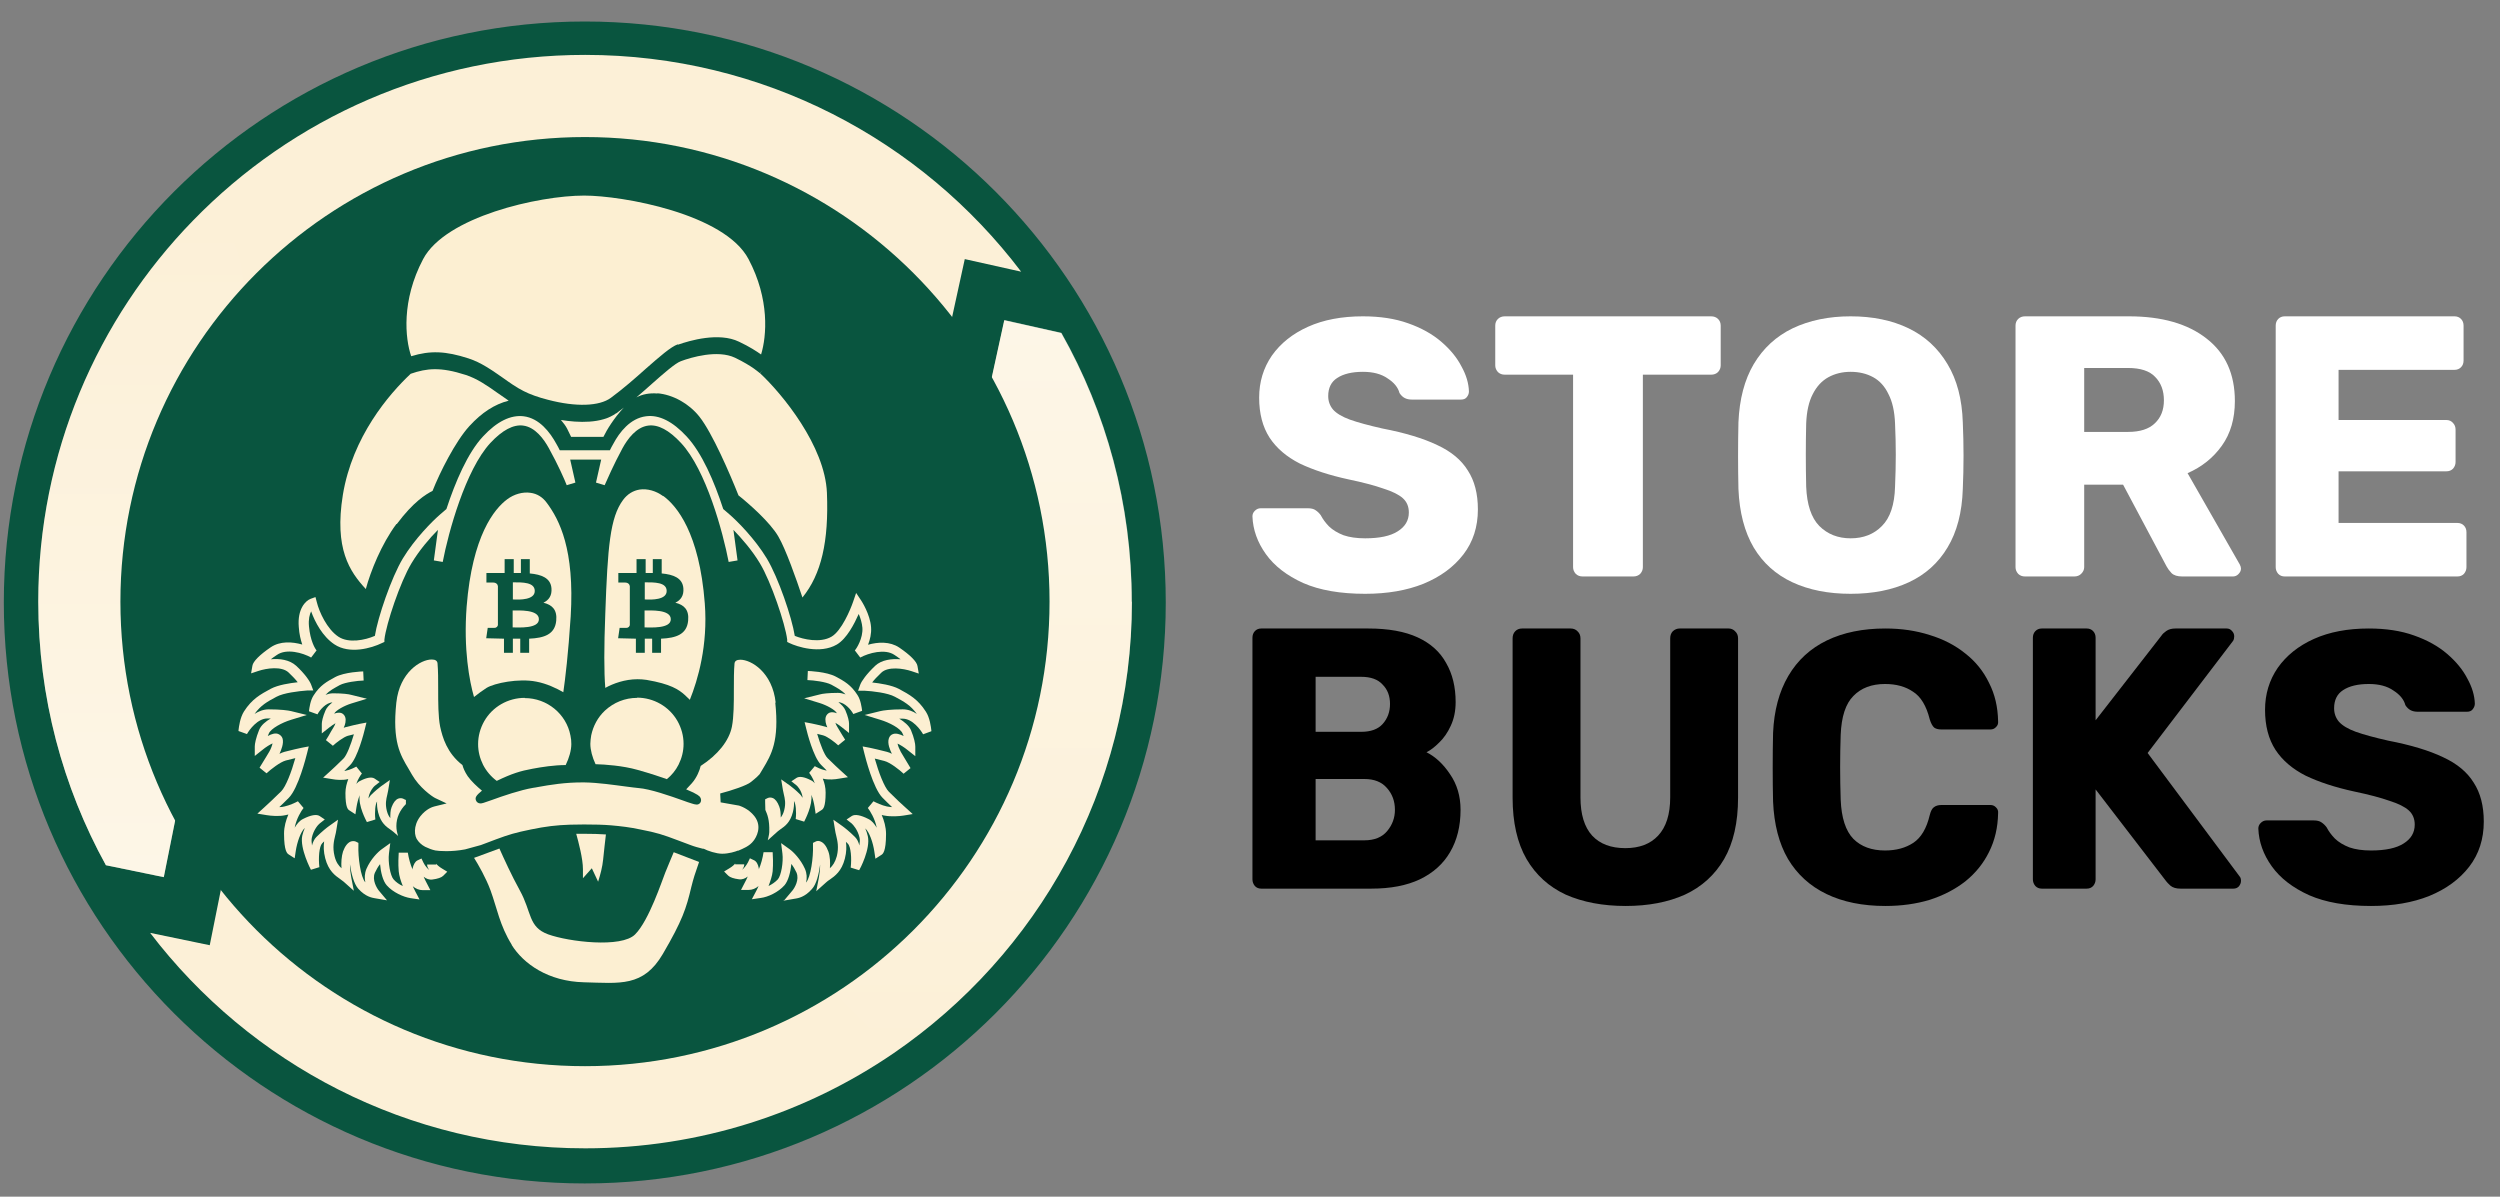<?xml version="1.0" encoding="UTF-8"?> <svg xmlns="http://www.w3.org/2000/svg" width="211" height="101" viewBox="0 0 211 101" fill="none"><rect x="0" y="0" width="211" height="101" fill="#808080" stroke="none"/><path d="M49.356 99.151C76.032 99.151 97.658 77.526 97.658 50.849C97.658 24.173 76.032 2.547 49.356 2.547C22.679 2.547 1.054 24.173 1.054 50.849C1.054 77.526 22.679 99.151 49.356 99.151Z" fill="#09553F" stroke="#09553F" stroke-width="1.464"></path><path d="M95.534 50.776C95.534 66.603 87.575 80.563 75.427 88.888C68.016 93.956 59.051 96.919 49.391 96.919C34.425 96.919 21.105 89.784 12.67 78.733L17.702 79.776L19.586 70.39L18.196 68.341L15.707 64.645L13.823 74.031L8.938 73.025C5.297 66.42 3.229 58.845 3.229 50.776C3.229 38.262 8.206 26.918 16.293 18.612C24.673 9.994 36.401 4.633 49.391 4.633C64.412 4.633 77.768 11.824 86.185 22.93L81.427 21.868L79.616 30.157L79.854 30.541L82.946 35.316L84.757 27.028L89.57 28.107C93.357 34.804 95.516 42.543 95.516 50.795L95.534 50.776Z" fill="#FCF0D7"></path><path d="M95.537 50.776C95.537 66.602 87.578 80.562 75.429 88.887L68.129 81.385L82.418 47.19L78.302 33.358L79.875 30.522L82.967 35.297L84.778 27.009L89.591 28.089C93.378 34.785 95.537 42.524 95.537 50.776Z" fill="url(#paint0_linear_3_3)" fill-opacity="0.4"></path><path d="M18.562 63.877C18.763 65.359 18.58 66.877 18.196 68.341L15.707 64.645L13.823 74.031L8.938 73.025C5.297 66.42 3.229 58.845 3.229 50.776C3.229 38.262 8.206 26.918 16.293 18.612L19.513 19.966C23.3 26.662 17.501 55.698 18.58 63.877H18.562Z" fill="url(#paint1_linear_3_3)" fill-opacity="0.4"></path><path d="M49.372 89.985C71.026 89.985 88.581 72.431 88.581 50.776C88.581 29.122 71.026 11.567 49.372 11.567C27.718 11.567 10.163 29.122 10.163 50.776C10.163 72.431 27.718 89.985 49.372 89.985Z" fill="#09553F"></path><path d="M57.21 29.095C58.198 28.747 60.668 28.016 62.37 28.839C63.266 29.26 63.87 29.662 64.236 29.918C64.711 28.363 64.968 25.253 63.175 21.868C61.162 18.044 52.544 16.507 49.306 16.507C45.446 16.507 37.596 18.3 35.712 21.868C33.864 25.363 34.193 28.583 34.706 30.065C36.316 29.571 37.615 29.626 39.536 30.248C40.615 30.595 41.53 31.254 42.426 31.876C42.994 32.279 43.579 32.7 44.201 33.01C44.695 33.267 45.446 33.541 46.251 33.742C48.611 34.364 50.587 34.291 51.556 33.578C52.599 32.809 53.624 31.913 54.52 31.108C55.691 30.083 56.606 29.278 57.21 29.058V29.095Z" fill="#FCEFD2"></path><path d="M52.007 34.877C50.781 35.773 48.787 35.682 47.342 35.444C47.543 35.682 47.744 35.938 47.873 36.194C48.019 36.487 48.129 36.706 48.202 36.871H50.928C51.221 36.267 51.825 35.279 52.648 34.401C52.428 34.566 52.227 34.73 52.007 34.895V34.877Z" fill="#FCEFD2"></path><path d="M55.486 33.193C56.785 33.303 58.139 34.053 59.017 35.151C60.115 36.523 61.633 40.054 62.328 41.811C63.225 42.525 65 44.08 65.695 45.287C66.317 46.348 67.195 48.837 67.726 50.428C69.318 48.471 69.958 45.708 69.793 41.592C69.629 37.639 66.024 33.248 64.14 31.492L64.396 31.217L64.121 31.492C64.121 31.492 63.518 30.907 62.036 30.193C60.572 29.497 58.34 30.156 57.462 30.486C57.004 30.65 56.035 31.492 55.028 32.388C54.608 32.754 54.168 33.157 53.711 33.541C54.223 33.267 54.827 33.157 55.486 33.212V33.193Z" fill="#FCEFD2"></path><path d="M33.492 44.226C34.9 42.342 35.943 41.72 36.51 41.427C37.096 39.927 38.431 37.255 39.621 35.956C40.664 34.822 41.725 34.127 42.932 33.816C42.603 33.596 42.292 33.377 41.981 33.157C41.103 32.535 40.261 31.95 39.291 31.639C37.187 30.962 36.035 31.071 34.662 31.547C32.833 33.267 29.741 36.853 28.936 41.775C28.204 46.312 29.503 48.233 30.875 49.715C31.278 48.215 32.192 45.928 33.455 44.226H33.492Z" fill="#FCEFD2"></path><path d="M66.201 75.97L66.878 75.165C67.061 74.945 67.482 74.25 67.225 73.646C67.097 73.372 66.951 73.116 66.786 72.915C66.731 73.591 66.53 74.342 66.219 74.708C65.689 75.311 64.81 75.714 64.207 75.787L63.456 75.897L63.804 75.238C63.877 75.11 63.95 74.945 64.023 74.781C63.786 74.982 63.511 75.11 63.182 75.11H62.542L62.834 74.543C62.944 74.342 63.036 74.159 63.109 73.976C62.907 74.14 62.651 74.25 62.377 74.214C61.938 74.159 61.608 74.049 61.462 73.903L61.114 73.555L61.535 73.299C61.791 73.152 62.011 72.951 62.048 72.878C62.048 72.878 62.048 72.896 62.048 72.951H62.816C62.816 73.116 62.743 73.262 62.633 73.409C62.779 73.299 62.981 73.061 63.127 72.787L63.292 72.439L63.639 72.603C63.841 72.695 63.987 72.951 64.042 73.28C64.042 73.317 64.042 73.354 64.042 73.372C64.225 72.951 64.371 72.421 64.444 71.927H65.213C65.231 72.219 65.268 72.896 65.213 73.537C65.176 73.921 65.012 74.397 64.865 74.781C65.158 74.634 65.433 74.451 65.652 74.214C65.926 73.903 66.128 72.768 66.036 72.036L65.926 71.158L66.64 71.67C66.951 71.89 67.573 72.512 67.939 73.335C68.104 73.719 68.122 74.122 68.031 74.488C68.433 74.031 68.653 72.329 68.616 71.378V71.14L68.835 71.03C68.963 70.957 69.128 70.957 69.275 71.03C69.531 71.14 69.75 71.414 69.915 71.872C70.061 72.274 70.08 72.823 70.043 73.28C70.281 73.061 70.482 72.787 70.629 72.256C70.812 71.506 70.683 70.975 70.574 70.518C70.537 70.371 70.501 70.225 70.482 70.079L70.336 69.182L71.086 69.713C71.269 69.841 71.708 70.189 72.165 70.646C72.348 70.829 72.458 71.067 72.531 71.359C72.568 71.121 72.586 70.902 72.55 70.719C72.403 70.042 72.001 69.603 71.873 69.493L71.452 69.164L71.891 68.871C72.147 68.707 72.623 68.779 73.3 69.127C73.593 69.274 73.812 69.548 73.995 69.859C73.849 69.091 73.428 68.432 73.245 68.194L73.721 67.627C73.959 67.755 74.434 67.975 74.855 68.066C74.983 68.103 75.148 68.103 75.294 68.121C75.056 67.883 74.763 67.627 74.489 67.334C73.684 66.529 73.025 63.876 72.952 63.584L72.806 62.998L73.391 63.108C73.629 63.163 74.251 63.291 74.855 63.455C75.001 63.492 75.129 63.547 75.276 63.62C75.129 63.327 74.873 62.742 75.02 62.321C75.075 62.138 75.203 62.01 75.367 61.955C75.605 61.864 75.934 61.955 76.264 62.12C76.246 62.047 76.209 61.974 76.172 61.9C76.008 61.479 75.075 60.985 74.288 60.748L72.971 60.345L74.306 60.016C74.526 59.961 75.166 59.869 76.191 59.869C76.63 59.869 77.032 60.016 77.38 60.254C76.849 59.522 76.319 59.229 75.532 58.808C74.928 58.479 73.666 58.332 72.952 58.296H72.422L72.605 57.784C72.714 57.491 73.117 56.905 73.867 56.192C74.416 55.679 75.257 55.588 76.008 55.643C75.861 55.533 75.697 55.405 75.495 55.277C74.69 54.728 73.318 55.112 72.605 55.496L72.147 54.893C72.293 54.746 72.843 53.868 72.787 52.99C72.751 52.569 72.623 52.148 72.476 51.819C72.111 52.642 71.47 53.905 70.629 54.399C69.22 55.222 67.262 54.582 66.622 54.271L66.439 54.179V53.978C66.274 52.661 65.085 49.111 64.133 47.538C63.475 46.44 62.578 45.415 61.901 44.72L62.249 47.3L61.499 47.428C61.023 44.94 59.596 39.652 57.474 37.383C56.467 36.304 55.553 35.81 54.711 35.919C53.705 36.048 52.973 37.036 52.533 37.841C51.783 39.231 51.235 40.494 51.033 40.951L50.301 40.731L50.74 38.792H48.124L48.563 40.731L47.831 40.951C47.648 40.475 47.1 39.231 46.331 37.841C45.892 37.036 45.16 36.048 44.154 35.919C43.331 35.81 42.398 36.304 41.391 37.383C39.287 39.652 37.842 44.94 37.366 47.428L36.616 47.3L36.964 44.72C36.268 45.415 35.39 46.44 34.731 47.538C33.78 49.111 32.591 52.661 32.444 53.978V54.179L32.243 54.271C31.347 54.71 29.498 55.24 28.218 54.38C27.23 53.722 26.589 52.514 26.26 51.599C26.132 51.856 26.022 52.258 26.077 52.862C26.187 54.088 26.589 54.746 26.718 54.893L26.26 55.496C25.547 55.094 24.174 54.71 23.369 55.277C23.168 55.405 23.003 55.533 22.857 55.643C23.607 55.57 24.43 55.679 24.998 56.192C25.748 56.887 26.15 57.491 26.26 57.784L26.443 58.278H25.913C25.199 58.332 23.937 58.479 23.333 58.808C22.546 59.229 22.015 59.522 21.485 60.254C21.832 60.034 22.235 59.869 22.674 59.869C23.68 59.869 24.339 59.961 24.558 60.016L25.894 60.345L24.577 60.748C23.79 60.985 22.857 61.498 22.692 61.9C22.656 61.974 22.637 62.047 22.601 62.12C22.93 61.937 23.26 61.845 23.497 61.955C23.662 62.028 23.79 62.156 23.845 62.321C23.973 62.724 23.735 63.309 23.589 63.62C23.735 63.547 23.882 63.492 24.01 63.455C24.613 63.291 25.235 63.163 25.473 63.108L26.059 62.998L25.913 63.584C25.839 63.876 25.181 66.529 24.376 67.334C24.101 67.609 23.827 67.883 23.571 68.121C23.735 68.121 23.882 68.103 24.01 68.066C24.43 67.975 24.906 67.755 25.144 67.627L25.62 68.194C25.437 68.414 25.016 69.091 24.87 69.859C25.053 69.548 25.272 69.274 25.565 69.127C26.242 68.779 26.718 68.707 26.974 68.871L27.413 69.164L26.992 69.493C26.846 69.603 26.461 70.042 26.315 70.719C26.279 70.902 26.297 71.121 26.333 71.359C26.407 71.085 26.516 70.829 26.699 70.646C27.157 70.189 27.596 69.841 27.779 69.713L28.529 69.182L28.383 70.079C28.364 70.225 28.328 70.371 28.291 70.518C28.181 70.975 28.053 71.506 28.236 72.256C28.364 72.787 28.584 73.061 28.822 73.28C28.785 72.823 28.822 72.274 28.95 71.872C29.114 71.414 29.334 71.14 29.59 71.03C29.736 70.975 29.901 70.975 30.029 71.03L30.249 71.14V71.378C30.212 72.347 30.432 74.031 30.834 74.47C30.761 74.122 30.761 73.738 30.926 73.335C31.292 72.494 31.914 71.89 32.225 71.67L32.938 71.158L32.828 72.036C32.737 72.768 32.938 73.903 33.213 74.214C33.414 74.451 33.707 74.653 33.999 74.781C33.835 74.397 33.688 73.921 33.652 73.537C33.597 72.915 33.633 72.238 33.652 71.963H34.42C34.493 72.439 34.64 72.969 34.823 73.39C34.823 73.354 34.823 73.317 34.823 73.299C34.896 72.969 35.042 72.713 35.225 72.622L35.573 72.457L35.738 72.805C35.884 73.098 36.085 73.317 36.232 73.427C36.122 73.28 36.049 73.134 36.049 72.969H36.817V72.896C36.854 72.969 37.073 73.171 37.329 73.317L37.75 73.573L37.403 73.921C37.256 74.067 36.927 74.177 36.488 74.232C36.213 74.269 35.957 74.159 35.756 73.994C35.829 74.159 35.92 74.36 36.03 74.561L36.323 75.129H35.683C35.353 75.129 35.079 75 34.841 74.799C34.914 74.982 35.006 75.129 35.061 75.257L35.408 75.915L34.658 75.805C34.054 75.714 33.158 75.311 32.645 74.726C32.316 74.36 32.133 73.61 32.078 72.933C31.914 73.134 31.767 73.39 31.639 73.665C31.383 74.269 31.804 74.964 31.987 75.183L32.664 75.988L31.603 75.805C31.42 75.769 30.852 75.696 30.23 75C29.865 74.579 29.645 73.738 29.535 72.933C29.535 73.335 29.59 73.775 29.645 74.049L29.865 75.183L29.005 74.415C29.005 74.415 28.822 74.269 28.712 74.195C28.291 73.903 27.724 73.5 27.449 72.439C27.303 71.872 27.303 71.414 27.358 71.012C27.303 71.067 27.248 71.121 27.193 71.177C26.937 71.433 26.864 72.421 26.956 73.189L26.242 73.409C26.242 73.409 25.291 71.616 25.51 70.536C25.565 70.298 25.638 70.079 25.73 69.877C25.382 70.189 25.071 71.085 24.961 71.835L24.87 72.439L24.357 72.109C24.248 72.036 23.973 71.853 23.973 70.353C23.973 69.768 24.138 69.219 24.339 68.743C24.266 68.761 24.174 68.779 24.101 68.798C23.552 68.926 22.839 68.853 22.509 68.798L21.723 68.67L22.308 68.139C22.546 67.92 23.15 67.371 23.735 66.785C24.119 66.401 24.595 65.175 24.925 63.986C24.687 64.041 24.394 64.114 24.119 64.187C23.644 64.315 22.875 64.919 22.491 65.267L21.906 64.791C22.088 64.498 22.272 64.187 22.455 63.895C22.546 63.748 22.637 63.584 22.729 63.437C22.857 63.218 22.967 62.925 23.003 62.742C22.802 62.833 22.455 63.035 22.125 63.309L21.503 63.803V62.998C21.503 62.779 21.595 62.285 21.869 61.608C22.034 61.205 22.436 60.876 22.857 60.638C22.765 60.638 22.674 60.638 22.564 60.638C21.741 60.638 21.046 61.589 20.844 61.955L20.131 61.699V61.626C20.168 61.315 20.259 60.583 20.588 60.052C21.265 58.991 21.979 58.607 22.857 58.131C23.479 57.802 24.467 57.655 25.126 57.582C24.961 57.363 24.705 57.088 24.357 56.759C23.772 56.21 22.509 56.393 21.796 56.631L21.192 56.832L21.302 56.192C21.357 55.826 21.924 55.259 22.839 54.637C23.644 54.088 24.668 54.161 25.51 54.399C25.382 54.014 25.254 53.521 25.217 52.917C25.089 51.398 25.784 50.703 26.224 50.538L26.626 50.392L26.736 50.813C26.937 51.636 27.596 53.1 28.566 53.74C29.425 54.307 30.798 54.033 31.639 53.667C31.877 52.13 33.03 48.745 33.999 47.135C35.006 45.47 36.506 43.97 37.165 43.403L37.677 42.964C38.427 40.677 39.47 38.225 40.769 36.834C41.94 35.572 43.093 35.005 44.191 35.133C45.526 35.298 46.423 36.487 46.953 37.456C47.063 37.639 47.154 37.822 47.246 38.005H51.472C51.564 37.822 51.655 37.639 51.765 37.456C52.278 36.487 53.192 35.298 54.528 35.133C55.626 34.986 56.778 35.572 57.949 36.834C59.248 38.225 60.291 40.658 61.041 42.964L61.553 43.403C62.212 43.97 63.713 45.47 64.719 47.135C65.689 48.745 66.841 52.13 67.079 53.667C67.793 53.96 69.22 54.289 70.171 53.74C71.031 53.246 71.781 51.435 72.001 50.794L72.257 50.044L72.696 50.703C72.696 50.703 73.446 51.837 73.519 52.953C73.556 53.484 73.428 53.996 73.263 54.417C74.087 54.179 75.111 54.124 75.898 54.655C76.813 55.277 77.38 55.844 77.435 56.21L77.545 56.85L76.941 56.649C76.227 56.411 74.946 56.228 74.379 56.777C74.032 57.107 73.775 57.381 73.611 57.601C74.269 57.674 75.257 57.82 75.88 58.15C76.758 58.625 77.471 59.009 78.148 60.071C78.478 60.583 78.569 61.333 78.606 61.644V61.717L77.91 61.974C77.709 61.608 77.014 60.656 76.191 60.656C76.099 60.656 75.989 60.656 75.898 60.656C76.319 60.912 76.721 61.242 76.886 61.626C77.16 62.285 77.252 62.779 77.252 63.016V63.821L76.63 63.327C76.3 63.053 75.953 62.852 75.752 62.76C75.788 62.943 75.898 63.218 76.026 63.455C76.118 63.602 76.209 63.767 76.3 63.913C76.483 64.224 76.666 64.535 76.849 64.828L76.264 65.303C75.898 64.956 75.129 64.352 74.635 64.224C74.361 64.151 74.068 64.078 73.83 64.023C74.16 65.194 74.635 66.438 75.02 66.822C75.605 67.407 76.209 67.975 76.447 68.176L77.032 68.707L76.246 68.835C75.916 68.889 75.203 68.944 74.654 68.835C74.581 68.835 74.489 68.798 74.416 68.779C74.617 69.255 74.782 69.804 74.782 70.39C74.782 71.89 74.507 72.073 74.398 72.146L73.885 72.475L73.794 71.872C73.684 71.103 73.373 70.225 73.025 69.914C73.117 70.115 73.19 70.335 73.245 70.573C73.483 71.652 72.568 73.372 72.513 73.445L71.799 73.226C71.891 72.457 71.818 71.469 71.562 71.213C71.507 71.158 71.452 71.103 71.397 71.048C71.452 71.433 71.452 71.908 71.305 72.475C71.031 73.537 70.464 73.939 70.043 74.232C69.933 74.305 69.823 74.378 69.75 74.451L68.89 75.22L69.11 74.086C69.165 73.811 69.22 73.372 69.22 72.969C69.11 73.775 68.909 74.634 68.524 75.037C67.921 75.732 67.335 75.805 67.152 75.842H67.134L66.091 76.025L66.201 75.97Z" fill="#FCEFD2"></path><path d="M44.763 41.592C44.123 41.5 43.391 41.702 42.806 42.141C41.726 42.946 39.86 45.196 39.384 51.197C39.11 54.82 39.622 57.491 40.006 58.827C40.317 58.571 40.756 58.26 41.068 58.058C41.726 57.656 43.775 57.235 45.257 57.528C46.136 57.692 46.977 58.095 47.544 58.424C47.709 57.29 47.965 55.149 48.166 52.039C48.514 46.349 47.197 43.861 46.172 42.47C45.806 41.958 45.331 41.665 44.763 41.592Z" fill="#FCEFD2"></path><path d="M55.953 41.866C55.367 41.427 54.636 41.226 53.995 41.317C53.428 41.409 52.953 41.701 52.587 42.195C51.489 43.677 51.288 46.129 51.086 51.801C50.977 54.655 50.977 56.723 51.086 58.058C51.745 57.692 52.733 57.326 53.812 57.326C54.05 57.326 54.306 57.344 54.562 57.381C56.612 57.729 57.289 58.205 57.783 58.644C57.929 58.772 58.075 58.918 58.222 59.064C58.899 57.381 59.759 54.472 59.484 50.923C59.027 44.958 57.106 42.689 55.99 41.866H55.953Z" fill="#FCEFD2"></path><path d="M44.286 58.9C42.877 58.9 41.56 59.65 40.865 60.876C40.535 61.461 40.352 62.12 40.352 62.797C40.352 63.419 40.499 64.004 40.773 64.553C41.048 65.084 41.45 65.559 41.926 65.907C43.207 65.285 43.939 65.066 44.945 64.882C45.713 64.736 46.793 64.571 47.744 64.571C48.037 63.968 48.22 63.327 48.22 62.797C48.22 62.559 48.202 62.321 48.147 62.083C47.799 60.254 46.171 58.918 44.286 58.918V58.9Z" fill="#FCEFD2"></path><path d="M53.777 58.9C52.753 58.9 51.801 59.284 51.051 59.979C50.447 60.546 50.063 61.278 49.898 62.065C49.862 62.303 49.825 62.541 49.825 62.779C49.825 63.291 49.99 63.913 50.264 64.498C51.069 64.517 52.57 64.626 53.796 64.974C54.912 65.285 55.826 65.596 56.284 65.761C56.686 65.431 57.034 65.011 57.272 64.535C57.546 63.986 57.693 63.401 57.693 62.779C57.693 62.102 57.51 61.443 57.18 60.857C56.485 59.632 55.168 58.881 53.759 58.881L53.777 58.9Z" fill="#FCEFD2"></path><path d="M43.194 79.739C42.17 78.093 41.95 76.647 41.401 75.147C41.017 74.104 40.377 72.988 40.011 72.403L42.151 71.616C42.517 72.439 43.176 73.885 43.871 75.147C44.896 76.995 44.567 78.239 46.268 78.861C47.988 79.483 52.452 80.032 53.605 78.861C54.776 77.69 55.874 74.324 56.148 73.647C56.313 73.263 56.606 72.512 56.862 71.927L59.002 72.75C58.655 73.738 58.527 74.141 58.344 74.873C57.923 76.665 57.594 77.69 55.947 80.508C54.3 83.325 52.306 82.978 49.287 82.905C46.268 82.831 44.182 81.35 43.176 79.739H43.194Z" fill="#FCEFD2"></path><path d="M65.469 59.321C65.195 56.741 63.401 55.68 62.487 55.68C62.176 55.68 62.011 55.789 61.992 56.009C61.938 56.613 61.938 57.381 61.938 58.186C61.938 59.321 61.938 60.492 61.773 61.333C61.535 62.522 60.584 63.712 59.138 64.645C59.047 65.029 58.809 65.633 58.388 66.109C58.205 66.31 58.059 66.474 57.913 66.621C58.937 67.042 59.065 67.225 59.102 67.298C59.193 67.444 59.193 67.627 59.102 67.755C58.919 67.993 58.663 67.901 58.37 67.81C58.187 67.755 57.913 67.664 57.62 67.554C56.595 67.188 54.875 66.584 53.887 66.511C53.631 66.493 53.284 66.438 52.826 66.383C51.838 66.255 50.502 66.054 49.313 66.035C47.703 66.017 46.349 66.255 45.434 66.419C45.27 66.456 45.123 66.474 44.995 66.493C43.916 66.676 42.416 67.188 41.519 67.517C40.806 67.773 40.678 67.81 40.549 67.81C40.367 67.81 40.22 67.7 40.165 67.536C40.092 67.316 40.165 67.151 40.678 66.731C40.293 66.419 39.763 65.926 39.47 65.505C39.214 65.12 39.086 64.791 39.031 64.572C37.732 63.565 37.347 62.248 37.146 61.315C36.982 60.473 36.982 59.302 36.982 58.168C36.982 57.363 36.982 56.594 36.927 55.991C36.908 55.771 36.744 55.661 36.433 55.661C35.518 55.661 33.725 56.723 33.45 59.302C33.103 62.596 33.78 63.712 34.493 64.901C34.585 65.066 34.676 65.212 34.768 65.377C35.39 66.474 36.469 67.225 36.725 67.353L37.695 67.81L36.652 68.066C36.506 68.103 35.975 68.267 35.481 68.889C34.841 69.713 34.969 70.609 35.262 70.939C35.317 71.03 35.554 71.305 35.884 71.469C36.231 71.634 36.433 71.707 36.744 71.78C37.055 71.835 38.098 71.909 39.25 71.689L40.586 71.323L41.172 71.103C41.428 71.012 41.647 70.92 41.848 70.847C42.983 70.427 43.477 70.28 44.812 70.006C46.056 69.749 46.971 69.64 48.106 69.603C48.453 69.603 48.837 69.585 49.295 69.585C50.191 69.585 50.923 69.603 51.582 69.658C52.405 69.731 53.192 69.823 54.034 70.006C55.443 70.28 55.9 70.427 57.254 70.939L58.278 71.323C58.608 71.451 58.955 71.543 59.321 71.634H59.395C59.742 71.817 60.456 72.055 60.95 72.055C61.517 72.055 62.084 71.872 62.249 71.799H62.304C62.688 71.634 63.273 71.414 63.603 70.957C63.804 70.701 64.371 69.786 63.676 68.889C63.164 68.231 62.468 68.029 62.377 67.993L60.822 67.719L60.785 66.969C61.773 66.712 63.035 66.291 63.383 65.999C63.822 65.651 64.06 65.413 64.115 65.34C64.207 65.194 64.298 65.029 64.389 64.883C65.103 63.694 65.78 62.559 65.432 59.284L65.469 59.321Z" fill="#FCEFD2"></path><path d="M48.633 70.372C48.834 71.103 49.2 72.476 49.2 73.354V74.122L49.95 73.281L50.481 74.415C50.664 73.848 50.847 73.153 50.902 72.567C50.993 71.78 51.066 70.957 51.139 70.427C50.59 70.39 50.005 70.372 49.291 70.372C49.053 70.372 48.834 70.372 48.633 70.372Z" fill="#FCEFD2"></path><path d="M54.419 49.148V50.593C55.023 50.63 56.267 50.63 56.267 49.88C56.267 49.13 55.224 49.148 54.419 49.148ZM55.847 48.398C56.834 48.489 57.603 48.782 57.676 49.642C57.731 50.264 57.457 50.648 56.999 50.868C57.731 51.051 58.17 51.453 58.079 52.386C57.969 53.539 57.072 53.85 55.792 53.905V55.094H55.041V53.905C54.84 53.905 54.639 53.905 54.419 53.905V55.094H53.669V53.905L52.169 53.868L52.297 52.99C52.297 52.99 52.663 52.99 52.864 52.99C53.066 52.99 53.139 52.844 53.157 52.752V49.477C53.139 49.331 53.029 49.166 52.736 49.166H52.187V48.361H53.724V47.19H54.493V48.361C54.694 48.361 54.895 48.361 55.096 48.361V47.19H55.847V48.398ZM54.401 52.953C54.895 52.953 56.633 53.081 56.615 52.258C56.615 51.416 54.877 51.526 54.401 51.526V52.972V52.953Z" fill="#09553F"></path><path d="M43.286 49.148V50.593C43.89 50.63 45.134 50.63 45.134 49.88C45.134 49.13 44.092 49.148 43.286 49.148ZM44.714 48.398C45.702 48.489 46.47 48.782 46.543 49.642C46.598 50.264 46.324 50.648 45.866 50.868C46.598 51.051 47.037 51.453 46.946 52.386C46.836 53.539 45.94 53.85 44.659 53.905V55.094H43.909V53.905C43.707 53.905 43.506 53.905 43.286 53.905V55.094H42.536V53.905L41.036 53.868L41.164 52.99C41.164 52.99 41.53 52.99 41.731 52.99C41.933 52.99 42.006 52.844 42.024 52.752V49.477C42.006 49.331 41.896 49.166 41.603 49.166H41.054V48.361H42.591V47.19H43.36V48.361C43.561 48.361 43.762 48.361 43.964 48.361V47.19H44.714V48.398ZM43.268 52.953C43.762 52.953 45.5 53.081 45.482 52.258C45.482 51.416 43.744 51.526 43.268 51.526V52.972V52.953Z" fill="#09553F"></path><path d="M58.889 69.273L58.614 69.438L58.852 69.676C58.852 69.53 58.852 69.401 58.889 69.273Z" fill="#FCEFD2"></path><path d="M34.259 67.481V67.718C34.259 67.718 34.259 67.81 34.259 67.865C33.747 68.377 33.454 69.017 33.454 69.713C33.454 70.006 33.509 70.28 33.601 70.554L33.18 70.188C33.18 70.188 33.034 70.079 32.96 70.024C32.613 69.786 32.137 69.457 31.918 68.578C31.826 68.213 31.808 67.901 31.826 67.645C31.68 67.847 31.606 68.523 31.68 69.164L30.966 69.383C30.893 69.237 30.216 67.993 30.362 67.115C30.234 67.407 30.143 67.792 30.088 68.121L29.996 68.725L29.484 68.395C29.374 68.322 29.155 68.176 29.155 66.932C29.155 66.511 29.265 66.108 29.393 65.761H29.356C28.917 65.871 28.331 65.816 28.057 65.761L27.27 65.633L27.856 65.102C28.039 64.937 28.514 64.498 28.99 64.022C29.265 63.748 29.612 62.852 29.868 61.973C29.704 62.01 29.539 62.065 29.356 62.102C28.99 62.211 28.386 62.669 28.094 62.943L27.508 62.467C27.654 62.248 27.801 61.992 27.929 61.754C28.002 61.626 28.075 61.498 28.149 61.388C28.222 61.278 28.277 61.15 28.313 61.04C28.167 61.132 27.965 61.26 27.782 61.406L27.16 61.9V61.095C27.16 60.912 27.234 60.51 27.472 59.961C27.581 59.705 27.801 59.485 28.057 59.284C27.526 59.302 26.996 59.906 26.795 60.29L26.081 60.034V59.979C26.118 59.723 26.191 59.119 26.465 58.698C27.014 57.838 27.581 57.528 28.295 57.143C29.082 56.722 30.582 56.667 30.655 56.667L30.692 57.436C30.143 57.454 29.136 57.582 28.679 57.82C28.185 58.095 27.819 58.278 27.472 58.644C27.673 58.57 27.892 58.515 28.112 58.515C28.935 58.515 29.448 58.589 29.631 58.644L30.966 58.973L29.649 59.375C29.063 59.558 28.35 59.943 28.203 60.235C28.441 60.144 28.642 60.126 28.807 60.18C28.954 60.235 29.082 60.363 29.136 60.528C29.228 60.803 29.136 61.168 29.008 61.425C29.063 61.406 29.118 61.388 29.173 61.37C29.667 61.242 30.161 61.132 30.344 61.095L30.929 60.985L30.783 61.571C30.728 61.809 30.198 63.931 29.539 64.59C29.374 64.754 29.21 64.919 29.063 65.066C29.1 65.066 29.155 65.066 29.191 65.047C29.557 64.974 29.942 64.773 30.07 64.7L30.545 65.285C30.436 65.413 30.216 65.743 30.07 66.163C30.161 66.053 30.271 65.962 30.399 65.907C30.966 65.614 31.369 65.559 31.606 65.706L32.045 65.999L31.625 66.328C31.533 66.401 31.222 66.749 31.113 67.261C31.113 67.298 31.113 67.353 31.113 67.389C31.167 67.279 31.222 67.188 31.295 67.115C31.661 66.749 32.009 66.474 32.155 66.365L32.906 65.834L32.759 66.73C32.741 66.84 32.704 66.968 32.686 67.078C32.594 67.462 32.503 67.847 32.649 68.432C32.722 68.725 32.832 68.908 32.942 69.054C32.942 68.743 32.942 68.395 33.052 68.121C33.198 67.737 33.381 67.499 33.601 67.407C33.747 67.353 33.894 67.353 34.022 67.407L34.241 67.517L34.259 67.481Z" fill="#FCEFD2"></path><path d="M72.043 60.254L72.757 59.997V59.943C72.72 59.687 72.647 59.083 72.372 58.662C71.823 57.802 71.256 57.491 70.543 57.107C69.756 56.686 68.256 56.631 68.182 56.631L68.146 57.399C68.695 57.418 69.701 57.546 70.159 57.784C70.652 58.058 71.018 58.241 71.366 58.607C71.165 58.534 70.945 58.479 70.726 58.479C69.902 58.479 69.39 58.552 69.207 58.607L67.871 58.936L69.189 59.339C69.774 59.522 70.488 59.906 70.634 60.199C70.396 60.107 70.195 60.089 70.03 60.144C69.884 60.199 69.756 60.327 69.701 60.492C69.61 60.766 69.701 61.132 69.829 61.388C69.774 61.37 69.719 61.351 69.664 61.333C69.17 61.205 68.676 61.095 68.493 61.059L67.908 60.949L68.054 61.534C68.109 61.772 68.64 63.895 69.299 64.553C69.463 64.718 69.628 64.882 69.774 65.029C69.738 65.029 69.683 65.029 69.646 65.011C69.28 64.937 68.896 64.736 68.768 64.663L68.292 65.23C68.402 65.358 68.621 65.688 68.768 66.108C68.676 65.999 68.567 65.907 68.439 65.852C67.871 65.559 67.469 65.504 67.231 65.651L66.792 65.944L67.213 66.273C67.304 66.346 67.615 66.676 67.725 67.206C67.725 67.243 67.725 67.297 67.725 67.334C67.67 67.225 67.615 67.133 67.542 67.06C67.176 66.694 66.829 66.419 66.682 66.31L65.932 65.779L66.078 66.676C66.097 66.785 66.133 66.913 66.151 67.023C66.243 67.407 66.335 67.792 66.188 68.377C66.115 68.67 66.005 68.853 65.895 68.999C65.895 68.688 65.877 68.341 65.767 68.066C65.621 67.682 65.438 67.444 65.219 67.353C65.072 67.297 64.926 67.297 64.798 67.353L64.578 67.462V67.7C64.578 67.975 64.596 68.176 64.596 68.359C64.743 68.707 64.962 69.146 64.926 70.243C64.926 70.408 64.798 70.92 64.798 70.92L65.658 70.152C65.658 70.152 65.804 70.042 65.877 69.987C66.225 69.749 66.7 69.42 66.92 68.542C67.011 68.176 67.03 67.865 67.011 67.609C67.158 67.81 67.231 68.487 67.158 69.127L67.871 69.347C67.945 69.2 68.603 67.956 68.475 67.078C68.603 67.371 68.695 67.755 68.75 68.084L68.841 68.688L69.353 68.359C69.463 68.286 69.683 68.139 69.683 66.895C69.683 66.474 69.591 66.072 69.445 65.724H69.481C69.921 65.834 70.506 65.779 70.78 65.724L71.567 65.596L70.982 65.065C70.799 64.901 70.323 64.462 69.847 63.986C69.573 63.712 69.225 62.815 68.969 61.937C69.134 61.973 69.299 62.028 69.481 62.065C69.847 62.175 70.451 62.632 70.744 62.907L71.329 62.431C71.183 62.211 71.037 61.955 70.89 61.717C70.817 61.589 70.744 61.479 70.671 61.351C70.598 61.242 70.543 61.113 70.506 61.004C70.652 61.095 70.854 61.223 71.037 61.37L71.659 61.864V61.077C71.659 60.894 71.585 60.492 71.348 59.943C71.238 59.687 71.018 59.467 70.762 59.266C71.293 59.284 71.823 59.888 72.025 60.272L72.043 60.254Z" fill="#FCEFD2"></path><path d="M200.117 76.464C198.017 76.464 196.274 76.161 194.888 75.554C193.501 74.925 192.451 74.112 191.736 73.114C191.024 72.117 190.645 71.054 190.603 69.927C190.603 69.753 190.667 69.601 190.792 69.471C190.938 69.319 191.108 69.243 191.295 69.243H195.265C195.56 69.243 195.779 69.298 195.928 69.406C196.095 69.515 196.242 69.656 196.369 69.829C196.536 70.154 196.767 70.469 197.061 70.772C197.376 71.076 197.786 71.325 198.29 71.52C198.794 71.694 199.403 71.781 200.117 71.781C201.335 71.781 202.249 71.585 202.858 71.195C203.488 70.805 203.803 70.273 203.803 69.601C203.803 69.102 203.635 68.701 203.299 68.398C202.963 68.094 202.417 67.823 201.661 67.585C200.926 67.324 199.938 67.064 198.699 66.804C197.103 66.457 195.738 66.012 194.604 65.47C193.49 64.906 192.64 64.18 192.053 63.291C191.463 62.38 191.17 61.253 191.17 59.908C191.17 58.586 191.528 57.404 192.242 56.363C192.976 55.322 193.995 54.509 195.297 53.923C196.599 53.338 198.144 53.045 199.928 53.045C201.378 53.045 202.647 53.24 203.74 53.631C204.853 54.021 205.788 54.541 206.544 55.192C207.301 55.842 207.867 56.536 208.245 57.274C208.644 57.989 208.854 58.694 208.876 59.388C208.876 59.561 208.811 59.724 208.686 59.876C208.581 60.006 208.424 60.071 208.213 60.071H204.054C203.824 60.071 203.624 60.028 203.456 59.941C203.288 59.854 203.142 59.713 203.015 59.518C202.89 59.041 202.553 58.629 202.008 58.282C201.483 57.913 200.79 57.729 199.928 57.729C199.004 57.729 198.279 57.902 197.754 58.249C197.251 58.575 196.999 59.084 196.999 59.778C196.999 60.212 197.135 60.591 197.408 60.916C197.703 61.242 198.174 61.524 198.826 61.762C199.497 62.001 200.411 62.25 201.567 62.511C203.478 62.879 205.02 63.345 206.197 63.909C207.374 64.451 208.235 65.167 208.781 66.056C209.347 66.923 209.631 68.018 209.631 69.341C209.631 70.816 209.222 72.084 208.403 73.147C207.583 74.209 206.46 75.033 205.031 75.619C203.624 76.182 201.986 76.464 200.117 76.464Z" fill="black"></path><path d="M172.327 75.001C172.107 75.001 171.926 74.927 171.786 74.781C171.645 74.614 171.575 74.426 171.575 74.216V53.829C171.575 53.599 171.645 53.411 171.786 53.265C171.926 53.118 172.107 53.045 172.327 53.045H176.117C176.337 53.045 176.518 53.118 176.658 53.265C176.798 53.411 176.869 53.599 176.869 53.829V60.792L182.432 53.641C182.513 53.516 182.643 53.39 182.823 53.265C183.023 53.118 183.284 53.045 183.606 53.045H187.936C188.116 53.045 188.268 53.118 188.388 53.265C188.507 53.39 188.568 53.536 188.568 53.704C188.568 53.85 188.538 53.976 188.479 54.08L181.259 63.552L189.02 73.966C189.1 74.049 189.139 74.175 189.139 74.342C189.139 74.509 189.079 74.666 188.959 74.812C188.839 74.938 188.688 75.001 188.507 75.001H184.027C183.666 75.001 183.386 74.917 183.184 74.75C183.004 74.582 182.884 74.457 182.823 74.373L176.869 66.626V74.216C176.869 74.426 176.798 74.614 176.658 74.781C176.518 74.927 176.337 75.001 176.117 75.001H172.327Z" fill="black"></path><path d="M159.128 76.464C157.205 76.464 155.548 76.128 154.157 75.456C152.766 74.784 151.682 73.797 150.905 72.496C150.148 71.195 149.729 69.58 149.647 67.65C149.626 66.761 149.616 65.806 149.616 64.787C149.616 63.768 149.626 62.792 149.647 61.86C149.729 59.973 150.158 58.369 150.935 57.046C151.713 55.723 152.797 54.726 154.188 54.053C155.579 53.381 157.226 53.045 159.128 53.045C160.478 53.045 161.726 53.229 162.872 53.598C164.017 53.945 165.02 54.465 165.879 55.159C166.738 55.831 167.403 56.656 167.873 57.631C168.364 58.586 168.62 59.67 168.64 60.884C168.661 61.079 168.599 61.242 168.456 61.372C168.334 61.502 168.18 61.567 167.996 61.567H163.854C163.588 61.567 163.383 61.513 163.24 61.405C163.097 61.274 162.974 61.047 162.872 60.721C162.585 59.572 162.115 58.791 161.46 58.38C160.826 57.946 160.039 57.729 159.098 57.729C157.972 57.729 157.083 58.065 156.428 58.737C155.774 59.388 155.415 60.483 155.354 62.022C155.293 63.801 155.293 65.622 155.354 67.487C155.415 69.026 155.774 70.132 156.428 70.805C157.083 71.455 157.972 71.781 159.098 71.781C160.039 71.781 160.836 71.564 161.491 71.13C162.145 70.696 162.606 69.916 162.872 68.788C162.954 68.463 163.066 68.246 163.209 68.138C163.373 68.007 163.588 67.942 163.854 67.942H167.996C168.18 67.942 168.334 68.007 168.456 68.138C168.599 68.268 168.661 68.43 168.64 68.626C168.62 69.84 168.364 70.935 167.873 71.911C167.403 72.865 166.738 73.689 165.879 74.383C165.02 75.055 164.017 75.575 162.872 75.944C161.726 76.291 160.478 76.464 159.128 76.464Z" fill="black"></path><path d="M137.21 76.464C135.28 76.464 133.593 76.145 132.151 75.508C130.729 74.848 129.626 73.848 128.841 72.506C128.057 71.143 127.664 69.416 127.664 67.328V53.87C127.664 53.628 127.738 53.43 127.887 53.276C128.035 53.122 128.226 53.045 128.46 53.045H132.564C132.798 53.045 132.989 53.122 133.137 53.276C133.307 53.43 133.392 53.628 133.392 53.87V67.295C133.392 68.724 133.72 69.801 134.378 70.527C135.035 71.231 135.969 71.583 137.178 71.583C138.366 71.583 139.289 71.231 139.946 70.527C140.625 69.801 140.965 68.724 140.965 67.295V53.87C140.965 53.628 141.039 53.43 141.187 53.276C141.357 53.122 141.548 53.045 141.76 53.045H145.897C146.109 53.045 146.289 53.122 146.438 53.276C146.607 53.43 146.692 53.628 146.692 53.87V67.328C146.692 69.416 146.3 71.143 145.515 72.506C144.73 73.848 143.627 74.848 142.205 75.508C140.784 76.145 139.119 76.464 137.21 76.464Z" fill="black"></path><path d="M106.447 75.001C106.229 75.001 106.052 74.927 105.913 74.781C105.775 74.614 105.706 74.426 105.706 74.216V53.829C105.706 53.599 105.775 53.411 105.913 53.265C106.052 53.118 106.229 53.045 106.447 53.045H115.481C117.179 53.045 118.571 53.296 119.657 53.798C120.743 54.3 121.543 55.021 122.056 55.962C122.589 56.882 122.856 57.98 122.856 59.255C122.856 60.008 122.717 60.677 122.441 61.263C122.184 61.827 121.859 62.298 121.464 62.674C121.089 63.051 120.733 63.322 120.397 63.49C121.148 63.866 121.809 64.483 122.382 65.34C122.974 66.198 123.271 67.201 123.271 68.351C123.271 69.731 122.974 70.923 122.382 71.927C121.809 72.91 120.96 73.673 119.835 74.216C118.729 74.739 117.366 75.001 115.747 75.001H106.447ZM111.038 70.923H115.155C116.004 70.923 116.646 70.662 117.08 70.139C117.514 69.616 117.732 69.02 117.732 68.351C117.732 67.619 117.504 67.003 117.05 66.501C116.616 65.999 115.984 65.748 115.155 65.748H111.038V70.923ZM111.038 61.765H114.888C115.698 61.765 116.3 61.545 116.695 61.106C117.11 60.646 117.317 60.081 117.317 59.412C117.317 58.743 117.11 58.199 116.695 57.781C116.3 57.342 115.698 57.123 114.888 57.123H111.038V61.765Z" fill="black"></path><path d="M192.835 48.654C192.61 48.654 192.426 48.581 192.284 48.434C192.141 48.267 192.069 48.079 192.069 47.87V27.483C192.069 27.253 192.141 27.064 192.284 26.918C192.426 26.772 192.61 26.698 192.835 26.698H207.157C207.382 26.698 207.566 26.772 207.709 26.918C207.853 27.064 207.925 27.253 207.925 27.483V30.431C207.925 30.661 207.853 30.849 207.709 30.995C207.566 31.142 207.382 31.215 207.157 31.215H197.375V35.449H206.482C206.707 35.449 206.891 35.533 207.035 35.7C207.178 35.846 207.25 36.035 207.25 36.265V38.993C207.25 39.203 207.178 39.391 207.035 39.558C206.891 39.704 206.707 39.778 206.482 39.778H197.375V44.137H207.403C207.628 44.137 207.812 44.211 207.955 44.357C208.098 44.503 208.169 44.691 208.169 44.922V47.87C208.169 48.079 208.098 48.267 207.955 48.434C207.812 48.581 207.628 48.654 207.403 48.654H192.835Z" fill="white"></path><path d="M170.915 48.654C170.679 48.654 170.486 48.581 170.336 48.434C170.186 48.267 170.11 48.079 170.11 47.87V27.483C170.11 27.253 170.186 27.064 170.336 26.918C170.486 26.772 170.679 26.698 170.915 26.698H179.673C182.463 26.698 184.652 27.326 186.241 28.58C187.829 29.814 188.623 31.57 188.623 33.85C188.623 35.334 188.259 36.589 187.529 37.613C186.798 38.638 185.832 39.412 184.631 39.934L189.041 47.65C189.106 47.776 189.138 47.891 189.138 47.995C189.138 48.163 189.063 48.319 188.913 48.466C188.784 48.591 188.634 48.654 188.463 48.654H184.181C183.772 48.654 183.472 48.56 183.279 48.372C183.086 48.163 182.947 47.974 182.861 47.807L179.189 40.907H175.906V47.87C175.906 48.079 175.82 48.267 175.648 48.434C175.498 48.581 175.305 48.654 175.069 48.654H170.915ZM175.906 36.453H179.609C180.618 36.453 181.368 36.212 181.863 35.731C182.377 35.251 182.634 34.602 182.634 33.787C182.634 32.971 182.388 32.313 181.895 31.811C181.422 31.309 180.661 31.058 179.609 31.058H175.906V36.453Z" fill="white"></path><path d="M156.192 50.117C154.307 50.117 152.667 49.792 151.274 49.142C149.88 48.491 148.794 47.515 148.015 46.214C147.237 44.892 146.806 43.244 146.724 41.27C146.704 40.338 146.693 39.405 146.693 38.473C146.693 37.519 146.704 36.576 146.724 35.643C146.806 33.692 147.237 32.054 148.015 30.732C148.814 29.387 149.911 28.379 151.304 27.707C152.719 27.035 154.348 26.698 156.192 26.698C158.057 26.698 159.686 27.035 161.08 27.707C162.473 28.379 163.57 29.387 164.369 30.732C165.168 32.054 165.599 33.692 165.66 35.643C165.701 36.576 165.722 37.519 165.722 38.473C165.722 39.405 165.701 40.338 165.66 41.27C165.599 43.244 165.168 44.892 164.369 46.214C163.59 47.515 162.504 48.491 161.111 49.142C159.717 49.792 158.077 50.117 156.192 50.117ZM156.192 45.434C157.278 45.434 158.159 45.087 158.836 44.393C159.532 43.699 159.901 42.593 159.942 41.075C159.983 40.121 160.004 39.221 160.004 38.375C160.004 37.53 159.983 36.651 159.942 35.741C159.901 34.722 159.717 33.898 159.389 33.269C159.082 32.618 158.651 32.141 158.098 31.837C157.545 31.534 156.909 31.382 156.192 31.382C155.495 31.382 154.87 31.534 154.317 31.837C153.764 32.141 153.323 32.618 152.995 33.269C152.667 33.898 152.483 34.722 152.442 35.741C152.421 36.651 152.411 37.53 152.411 38.375C152.411 39.221 152.421 40.121 152.442 41.075C152.503 42.593 152.872 43.699 153.549 44.393C154.245 45.087 155.126 45.434 156.192 45.434Z" fill="white"></path><path d="M133.577 48.654C133.34 48.654 133.146 48.581 132.995 48.434C132.844 48.267 132.768 48.079 132.768 47.87V31.623H127.008C126.771 31.623 126.577 31.549 126.426 31.403C126.275 31.236 126.199 31.048 126.199 30.839V27.483C126.199 27.253 126.275 27.064 126.426 26.918C126.577 26.772 126.771 26.698 127.008 26.698H144.418C144.655 26.698 144.85 26.772 145.001 26.918C145.152 27.064 145.227 27.253 145.227 27.483V30.839C145.227 31.048 145.152 31.236 145.001 31.403C144.85 31.549 144.655 31.623 144.418 31.623H138.658V47.87C138.658 48.079 138.583 48.267 138.432 48.434C138.28 48.581 138.086 48.654 137.849 48.654H133.577Z" fill="white"></path><path d="M115.22 50.117C113.12 50.117 111.377 49.814 109.991 49.207C108.604 48.578 107.554 47.765 106.84 46.767C106.126 45.77 105.748 44.707 105.706 43.58C105.706 43.406 105.769 43.255 105.895 43.124C106.042 42.972 106.21 42.897 106.399 42.897H110.369C110.663 42.897 110.883 42.951 111.03 43.059C111.198 43.168 111.345 43.309 111.471 43.482C111.639 43.807 111.87 44.122 112.164 44.425C112.479 44.729 112.889 44.978 113.393 45.174C113.897 45.347 114.506 45.434 115.22 45.434C116.438 45.434 117.352 45.239 117.961 44.848C118.591 44.458 118.906 43.927 118.906 43.255C118.906 42.756 118.738 42.355 118.402 42.051C118.066 41.747 117.52 41.476 116.764 41.238C116.029 40.977 115.042 40.717 113.802 40.457C112.206 40.11 110.841 39.666 109.707 39.124C108.594 38.56 107.743 37.833 107.155 36.944C106.567 36.034 106.273 34.906 106.273 33.562C106.273 32.239 106.63 31.057 107.344 30.016C108.079 28.975 109.098 28.162 110.4 27.577C111.702 26.991 113.246 26.698 115.031 26.698C116.48 26.698 117.751 26.894 118.843 27.284C119.956 27.674 120.891 28.195 121.647 28.845C122.403 29.496 122.97 30.189 123.348 30.927C123.747 31.642 123.957 32.347 123.978 33.041C123.978 33.215 123.915 33.377 123.789 33.529C123.684 33.659 123.527 33.724 123.317 33.724H119.158C118.927 33.724 118.727 33.681 118.559 33.594C118.391 33.507 118.244 33.366 118.118 33.171C117.992 32.694 117.656 32.282 117.11 31.935C116.585 31.567 115.892 31.382 115.031 31.382C114.107 31.382 113.382 31.556 112.857 31.903C112.353 32.228 112.101 32.737 112.101 33.431C112.101 33.865 112.238 34.245 112.511 34.57C112.805 34.895 113.277 35.177 113.929 35.416C114.601 35.654 115.514 35.903 116.669 36.164C118.581 36.532 120.124 36.998 121.3 37.562C122.476 38.104 123.337 38.82 123.884 39.709C124.451 40.577 124.734 41.672 124.734 42.994C124.734 44.469 124.325 45.737 123.506 46.8C122.686 47.862 121.563 48.687 120.135 49.272C118.727 49.836 117.089 50.117 115.22 50.117Z" fill="white"></path><defs><linearGradient id="paint0_linear_3_3" x1="81.815" y1="88.887" x2="81.815" y2="27.009" gradientUnits="userSpaceOnUse"><stop stop-color="white" stop-opacity="0"></stop><stop offset="1" stop-color="white"></stop></linearGradient><linearGradient id="paint1_linear_3_3" x1="12.012" y1="18.612" x2="12.012" y2="74.049" gradientUnits="userSpaceOnUse"><stop stop-color="white" stop-opacity="0"></stop><stop offset="1" stop-color="white"></stop></linearGradient></defs></svg> 